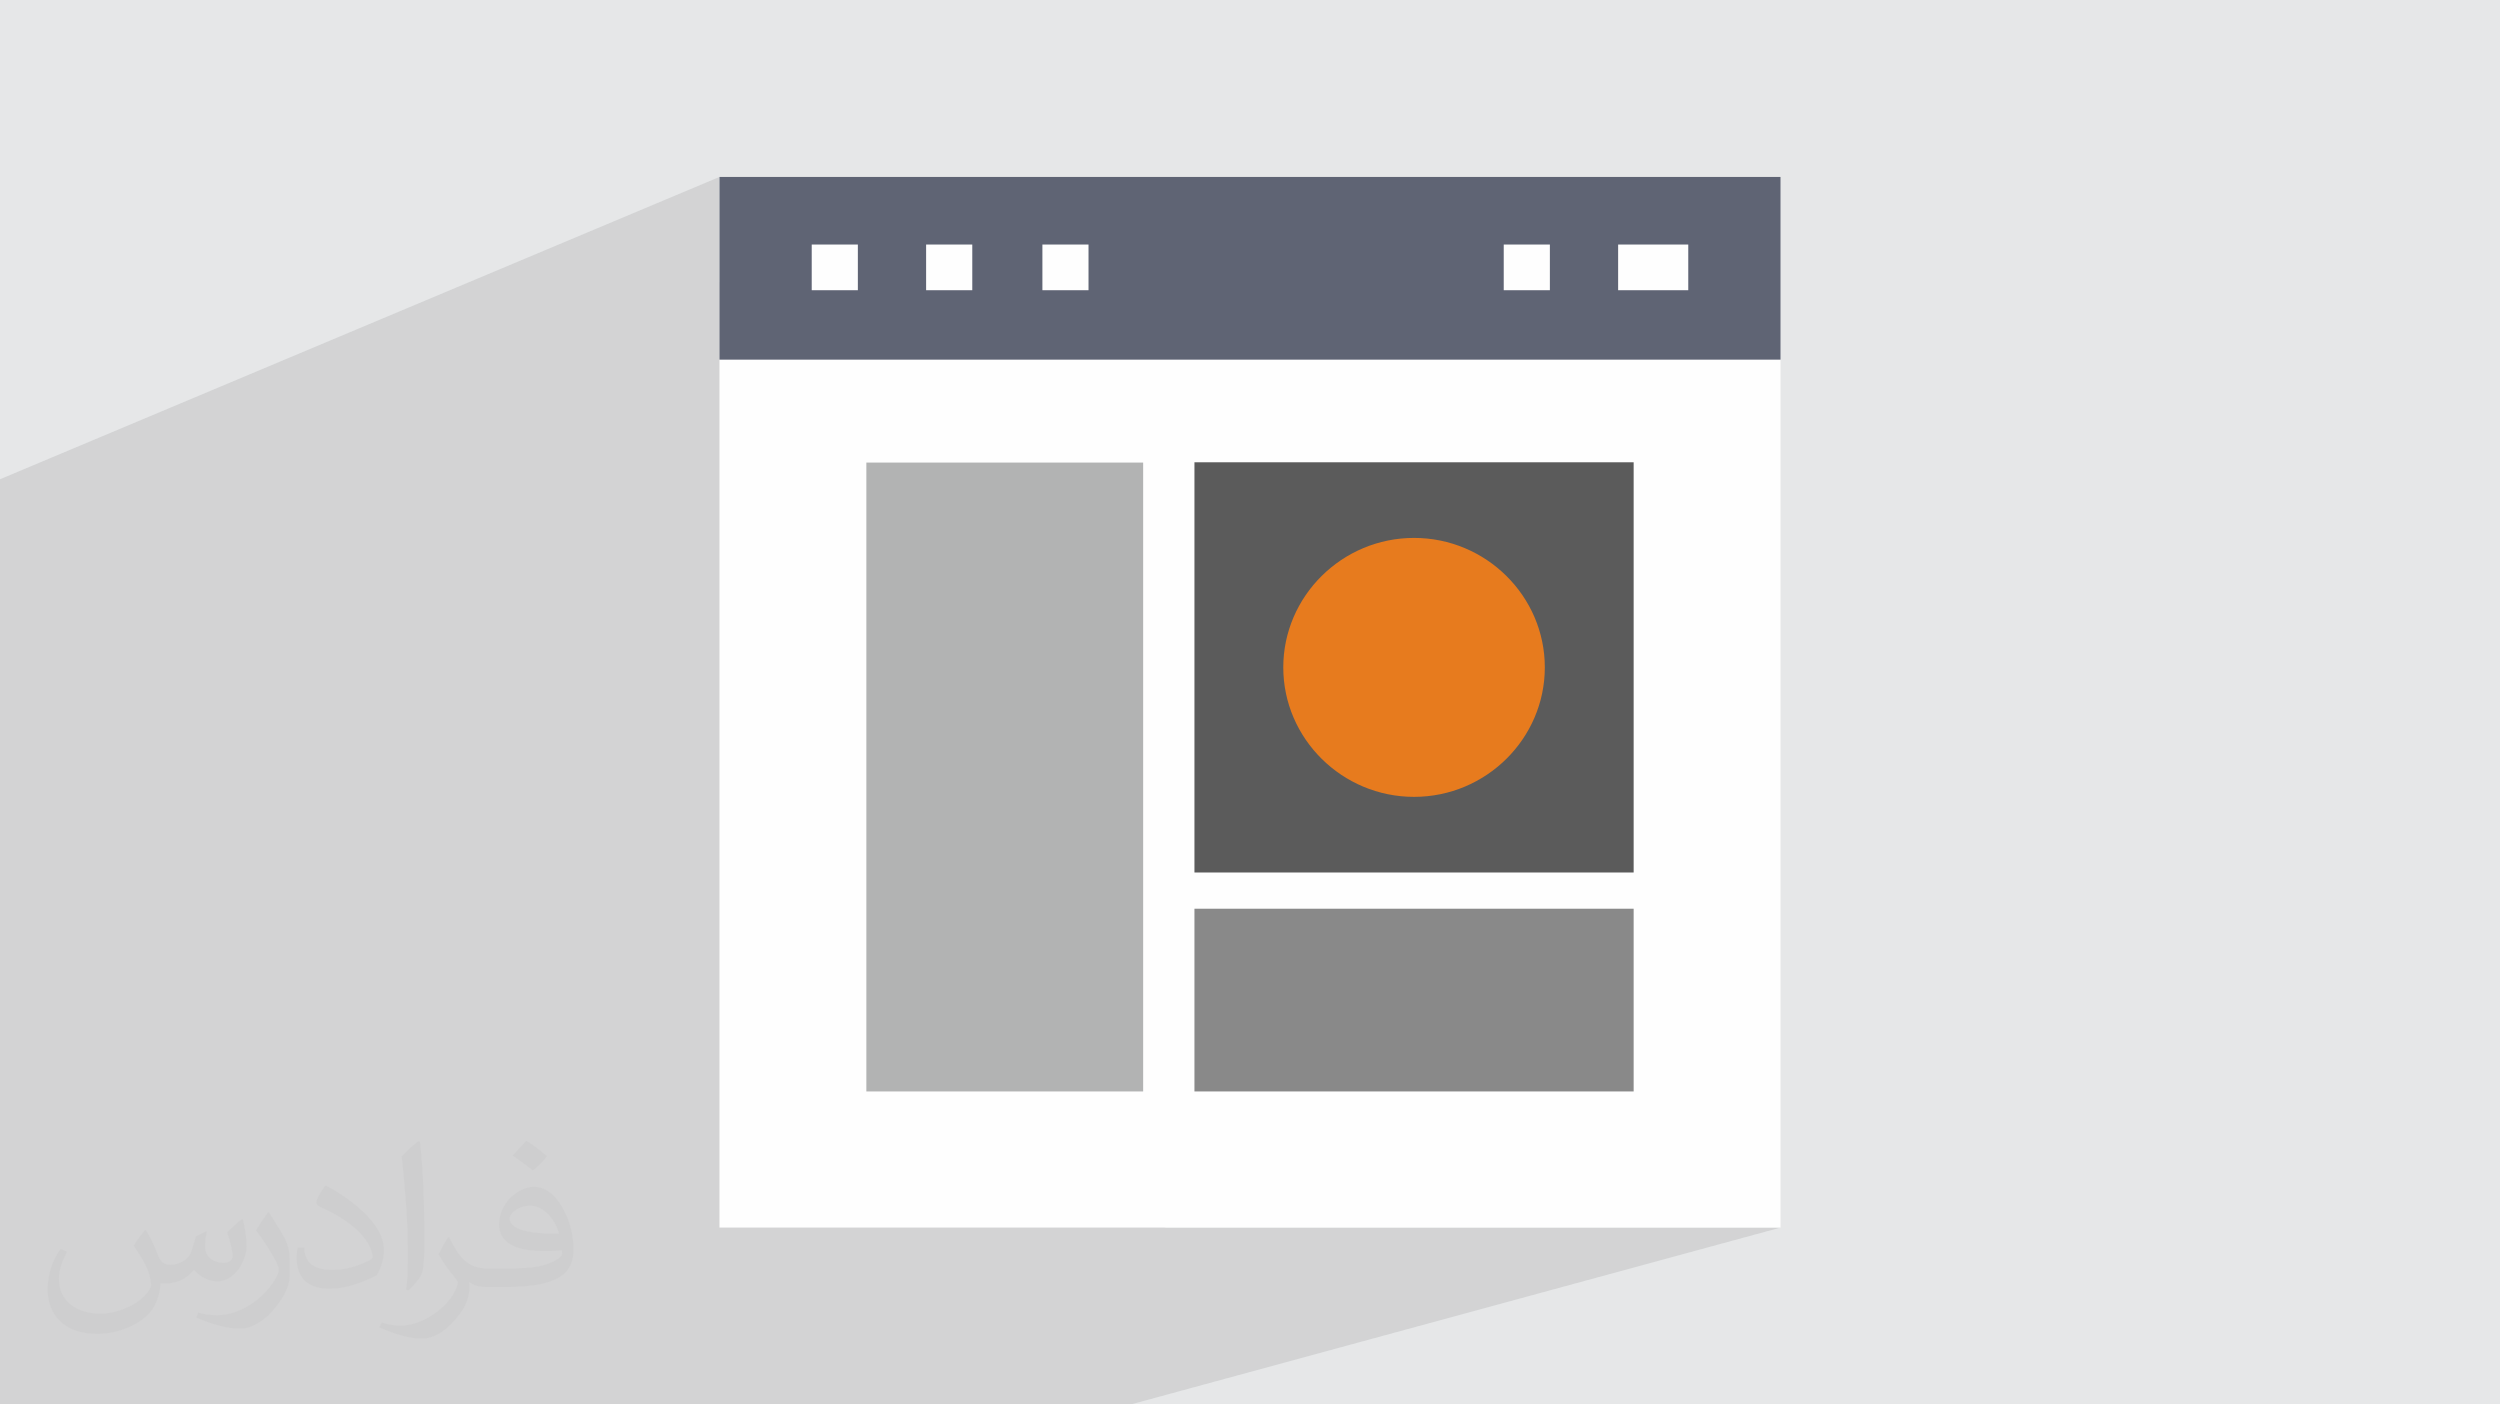<?xml version="1.0" encoding="UTF-8"?>
<!DOCTYPE svg PUBLIC "-//W3C//DTD SVG 1.0//EN" "http://www.w3.org/TR/2001/REC-SVG-20010904/DTD/svg10.dtd">
<!-- Creator: CorelDRAW -->
<svg xmlns="http://www.w3.org/2000/svg" xml:space="preserve" width="94.192mm" height="52.917mm" version="1.0" style="shape-rendering:geometricPrecision; text-rendering:geometricPrecision; image-rendering:optimizeQuality; fill-rule:evenodd; clip-rule:evenodd"
viewBox="0 0 9404.92 5283.66"
 xmlns:xlink="http://www.w3.org/1999/xlink"
 xmlns:xodm="http://www.corel.com/coreldraw/odm/2003">
 <defs>
  <style type="text/css">
   <![CDATA[
    .fil3 {fill:#FEFEFE;fill-rule:nonzero}
    .fil7 {fill:#B2B3B3;fill-rule:nonzero}
    .fil6 {fill:#898989;fill-rule:nonzero}
    .fil5 {fill:#5B5B5B;fill-rule:nonzero}
    .fil8 {fill:#E77B1E;fill-rule:nonzero}
    .fil4 {fill:#5F6474;fill-rule:nonzero}
    .fil2 {fill:#373435;fill-opacity:0.031}
    .fil1 {fill:#2B2A29;fill-opacity:0.102}
    .fil0 {fill:#E6E7E8}
   ]]>
  </style>
 </defs>
 <g id="Layer_x0020_1">
  <polygon class="fil0" points="-0,0 9404.92,0 9404.92,5283.66 -0,5283.66 "/>
  <polygon class="fil1" points="-0,5198.88 -0,4867.42 -0,4757.22 -0,4735.38 -0,4174.07 -0,3908.66 -0,3876.88 -0,3751.28 -0,3430.72 -0,3398.51 -0,3349.37 -0,3336.82 -0,3269.06 -0,3214.15 -0,3205.48 -0,3068.59 -0,2986.63 -0,2695.84 -0,2635.43 -0,2542.44 -0,2482.7 -0,2480.45 -0,2435.67 -0,2387.66 -0,2325.81 -0,2324.15 -0,2167.57 -0,1802.91 2706.59,665.59 2706.59,1061.74 3053.67,919.94 3053.67,1091.77 3058.2,1091.77 3484.03,919.94 3484.03,1091.77 3490.31,1091.77 3921.48,919.94 3921.48,1091.77 4094.98,1091.77 3428.11,1352.99 4516.85,1352.99 5657,919.94 5657,1081.53 6087.38,919.94 6087.38,1091.77 6351.18,1091.77 5641.85,1352.99 6698.33,1352.99 5619.98,1739.09 6145.74,1739.09 6145.74,3282.28 5708.7,3418.57 6145.74,3418.57 6145.74,4105.96 4379.17,4618.07 6698.33,4618.07 4253.24,5283.66 2083.13,5283.66 518.06,5283.66 437.87,5283.66 94.64,5283.66 -0,5283.66 "/>
  <path class="fil2" d="M548.54 4627.69c17.95,27.21 29.6,53.36 40.96,82.43 8.45,16.91 12.93,48.09 52.57,48.09 11.61,0 28.28,-3.42 43.06,-11.61 16.63,-8.73 29.32,-21.94 35.94,-42l15.85 -53.36 38.57 -19.02 2.64 2.64c-5.27,20.09 -6.59,39.36 -6.59,54.43 0,44.63 38.57,61.56 69.22,61.56 17.95,0 34.09,-8.73 34.09,-25.11 0,-21.13 -8.98,-57.06 -20.62,-89.29 17.95,-17.95 35.94,-35.94 56.53,-50.47l3.17 1.6c8.98,38.04 14,75.56 14,100.66 0,24.57 -10.83,51.79 -19.81,69.49 -18.49,34.87 -51.25,62.62 -90.87,62.62 -30.1,0 -63.65,-15.07 -86.66,-43.06l-1.32 0c-21.66,26.96 -55.22,51.25 -108.86,51.25l-16.63 0c-2.64,35.41 -10.29,60.49 -21.94,82.95 -31.95,62.34 -126.81,106.47 -216.1,106.47 -124.17,0 -186.51,-71.59 -186.51,-166.96 0,-58.91 19.27,-113.6 48.88,-152.42l24.29 10.04c-18.49,35.41 -30.91,68.68 -30.91,101.45 0,89.29 72.66,131.83 156.4,131.83 77.68,0 173.83,-49.41 191.28,-106.72 -6.59,-62.62 -30.1,-91.93 -66.04,-148.99 10.83,-19.02 24.83,-38.04 42.28,-58.38l3.17 0 0 0 0 0 -0.02 -0.09zm1432.13 -336.04c26.15,16.39 51.79,35.66 76.87,57.85 -14,19.81 -31.45,37.79 -53.11,53.64 -25.11,-20.34 -50.19,-37.79 -75.84,-56.27 17.42,-19.55 34.62,-38.29 52.04,-55.22l0 0 0 0 0 0 0 0 0 0 0.03 0zm13.47 244.11c-42.28,0 -76.87,27.75 -76.87,48.34 0,44.13 84.53,57.85 185.72,57.31 -12.68,-51.79 -57.06,-105.68 -108.86,-105.68l0.01 0.03zm-94.86 236.19c54.96,0 103.04,-1.6 139.74,-10.83 40.96,-10.29 75.56,-30.91 75.56,-45.17 0,-3.7 0,-8.19 -1.32,-11.89 -22.98,2.11 -49.41,2.11 -72.38,2.11 -74.49,0 -131.55,-16.91 -154.02,-58.66 -5.55,-11.61 -9.51,-24.57 -9.51,-39.36 0,-40.43 17.42,-79.79 48.09,-107 25.61,-22.45 53.89,-36.44 82.67,-36.44 52.04,0 93.51,41.75 122.57,107.54 15.85,35.94 26.68,77.4 26.68,129.72 0,34.87 -9.51,64.19 -31.17,85.85 -40.43,39.11 -114.92,53.89 -229.04,53.89l-51.79 0 0 0 -13.47 0c-28.28,0 -48.62,-5.02 -64.72,-17.42l-2.64 0c0.79,6.59 1.32,12.93 1.32,19.02 0,25.61 -8.45,58.38 -25.61,84.53 -50.72,75.3 -105.68,108.04 -153.24,108.04 -48.09,0 -107,-18.49 -160.11,-42.54l9.51 -18.49c17.17,7.13 40.96,11.89 73.7,11.89 85.85,0 198.66,-82.43 212.66,-163 -3.17,-6.59 -8.98,-15.32 -17.17,-24.57 -25.11,-29.85 -40.96,-54.68 -55.75,-80.83 12.68,-25.11 24.29,-45.17 35.13,-63.4l4.49 -0.53c36.72,74.77 69.99,117.55 144.23,117.55l11.61 0 0 0 53.89 0 0 0 0 0 0 0 0 0 0 0 0.09 0.01zm-371.98 79c6.34,-34.34 6.87,-72.91 6.87,-108.86l0 -53.36c0,-99.6 -12.68,-244.36 -22.98,-338.68 17.95,-19.27 43.06,-42 62.87,-57.31l5.81 1.6c13.47,118.62 16.63,256 16.63,383.06 0,33.3 -1.32,65.79 -4.49,89.55 -1.85,30.1 -19.27,52.83 -56.53,87.7l-8.19 -3.7zm-382.8 -157.19c1.85,46.77 24.83,83.49 105.15,83.49 49.93,0 92.19,-12.93 138.96,-35.13 8.45,-3.7 12.93,-8.73 12.93,-12.93 0,-29.32 -22.45,-68.15 -60.23,-103.55 -36.72,-33.3 -85.34,-62.62 -130.76,-82.18 -15.6,-6.59 -20.62,-13.47 -20.62,-20.09 0,-13.47 17.95,-41.75 32.77,-62.09l5.02 -0.53c52.04,27.21 110.17,67.64 153.24,112.53 39.11,41.47 63.4,83.49 63.4,129.19 0,33.81 -10.29,65.51 -26.96,95.11 -57.06,28.79 -117.83,50.72 -178.06,50.72 -73.17,0 -123.1,-34.34 -123.1,-114.92 0,-8.73 0,-22.19 3.17,-39.64l25.11 0 0 0 0 0 0 0 0 0 0 0 -0.02 0zm-132.37 -132.9l45.45 73.45c16.63,27.21 32.23,56.81 32.23,103.55l0 59.7c0,48.34 -30.91,100.13 -80.83,151.38 -39.11,34.62 -73.7,49.41 -105.68,49.41 -47.55,0 -101.98,-14.79 -164.85,-41.75l7.13 -18.49c19.81,5.27 42.79,9.77 71.06,9.77 90.36,-0.53 182.8,-66.57 225.08,-147.15 5.02,-9.26 6.87,-17.95 6.87,-24.04 0,-9.26 -5.02,-19.55 -8.98,-28.79 -22.98,-43.31 -48.62,-82.95 -76.87,-119.68 14.79,-23.25 29.6,-45.7 45.7,-67.9l3.7 0.53 0 0 0 0 0 0 0 0 0 0 -0.02 0.01z"/>
  <g id="_2299286426640">
   <polygon class="fil3" points="2706.59,665.59 2706.59,4618.07 6698.33,4618.07 6698.33,665.59 "/>
   <polygon class="fil4" points="2706.59,665.59 6698.33,665.59 6698.33,1352.99 2706.59,1352.99 "/>
   <polygon class="fil3" points="6087.38,919.94 6351.18,919.94 6351.18,1091.77 6087.38,1091.77 "/>
   <polygon class="fil3" points="5657,919.94 5830.56,919.94 5830.56,1091.77 5657,1091.77 "/>
   <polygon class="fil3" points="3921.48,919.94 4094.98,919.94 4094.98,1091.77 3921.48,1091.77 "/>
   <polygon class="fil3" points="3484.03,919.94 3657.68,919.94 3657.68,1091.77 3484.03,1091.77 "/>
   <polygon class="fil3" points="3053.67,919.94 3227.23,919.94 3227.23,1091.77 3053.67,1091.77 "/>
   <g>
    <polygon class="fil5" points="4493.47,1739.09 6145.74,1739.09 6145.74,3282.28 4493.47,3282.28 "/>
    <polygon class="fil6" points="4493.47,3418.57 6145.74,3418.57 6145.74,4105.96 4493.47,4105.96 "/>
    <polygon class="fil7" points="3259.19,1740.2 4300.51,1740.2 4300.51,4105.96 3259.19,4105.96 "/>
    <path class="fil8" d="M5319.57 2023.61c270.57,0 491.96,219.18 491.96,487.07 0,267.89 -221.38,487.08 -491.96,487.08 -270.51,0 -491.9,-219.19 -491.9,-487.08 0,-267.89 221.38,-487.07 491.9,-487.07z"/>
   </g>
  </g>
 </g>
</svg>
